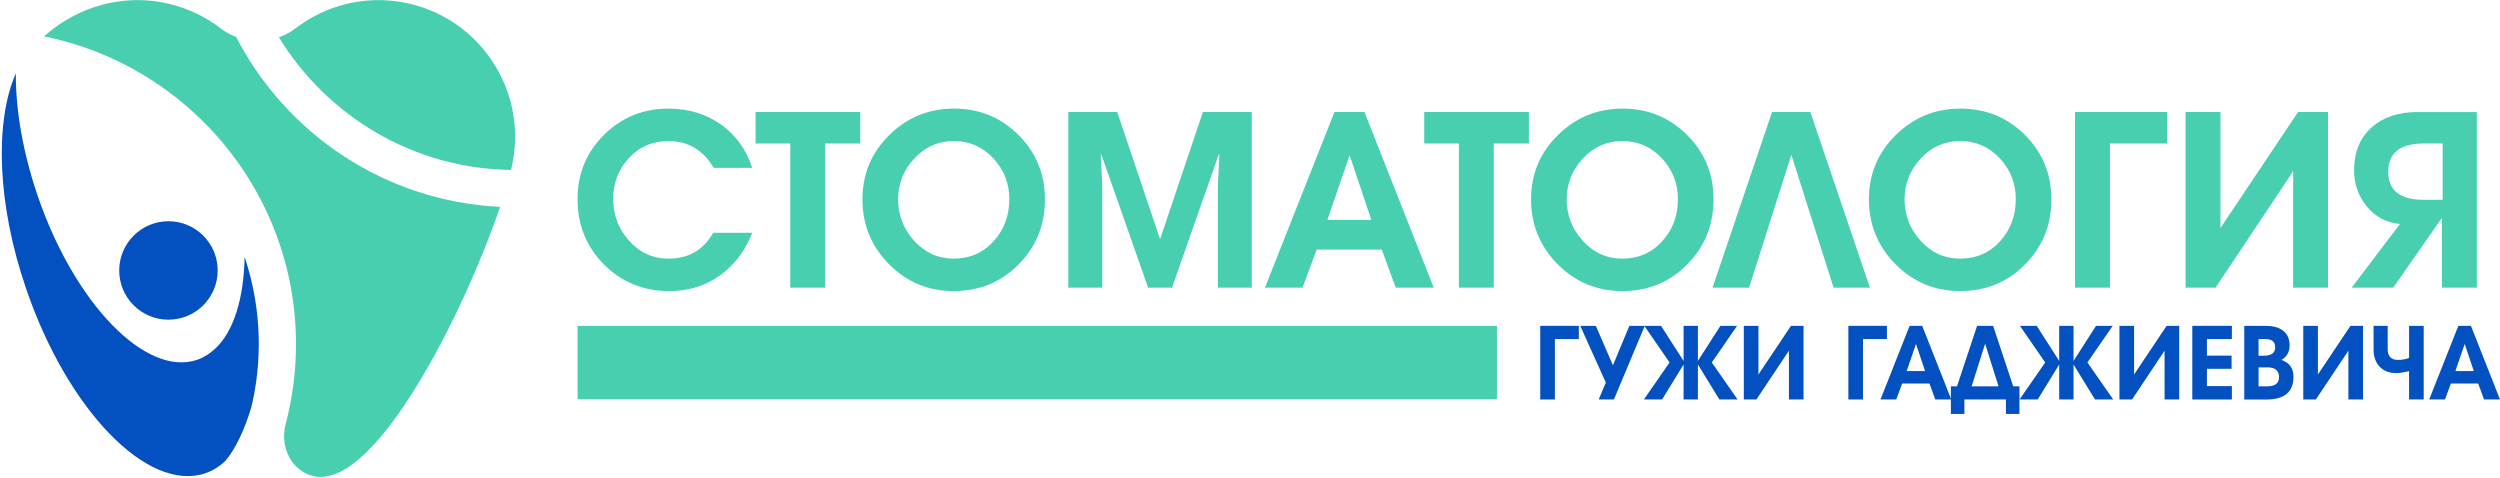 <?xml version="1.0" encoding="UTF-8"?> <svg xmlns="http://www.w3.org/2000/svg" width="1239" height="237" viewBox="0 0 1239 237" fill="none"><path d="M128.26 170.56C128.26 171.55 128.26 172.6 128.19 173.59C127.99 183.32 126.74 192.86 124.51 202C121.09 213.18 116.82 222.39 111.62 228.5C108.73 231.26 105.44 233.3 101.75 234.55C73.21 244.22 33.42 203.24 12.9 142.94C-1.57 100.72 -2.62 60.2 7.84 36.4C7.77 54.35 11.26 75.27 18.56 96.71C36.84 150.44 72.29 186.94 97.68 178.33C100.97 177.21 103.86 175.37 106.49 172.94C115.83 164.39 120.89 147.82 121.22 127.23C122.27 130.45 123.26 133.81 124.11 137.16C126.81 147.87 128.26 159.05 128.26 170.56Z" fill="#0351C1"></path><path d="M372.8 115.36C369.33 124.31 363.99 131.36 356.78 136.52C349.57 141.68 341.2 144.26 331.69 144.26C318.88 144.26 308.1 139.87 299.35 131.08C290.6 122.3 286.23 111.5 286.23 98.68C286.23 86.11 290.6 75.49 299.35 66.83C308.09 58.17 318.75 53.83 331.33 53.83C341.16 53.83 349.77 56.41 357.14 61.57C364.51 66.73 369.73 73.94 372.8 83.21H353.7C348.54 74.35 341.05 69.91 331.21 69.91C323.39 69.91 316.88 72.71 311.69 78.31C306.49 83.91 303.89 90.66 303.89 98.56C303.89 106.46 306.47 113.31 311.63 119.11C316.95 125.15 323.52 128.18 331.34 128.18C341.25 128.18 348.63 123.91 353.46 115.37H372.8V115.36Z" fill="#48CFAF"></path><path d="M426.35 71.11H408.94V142.56H391.65V71.11H374.48V55.52H426.34V71.11H426.35Z" fill="#48CFAF"></path><path d="M517.87 98.79C517.87 111.53 513.52 122.28 504.81 131.07C496.11 139.86 485.39 144.25 472.65 144.25C460.08 144.25 449.4 139.82 440.61 130.95C431.82 122.08 427.43 111.37 427.43 98.79C427.43 86.3 431.86 75.68 440.73 66.94C449.6 58.2 460.27 53.82 472.77 53.82C485.34 53.82 496 58.17 504.75 66.88C513.5 75.58 517.87 86.22 517.87 98.79ZM500.22 98.67C500.22 90.85 497.56 84.1 492.24 78.42C486.92 72.74 480.39 69.9 472.66 69.9C465 69.9 458.49 72.78 453.14 78.54C447.78 84.3 445.1 91.05 445.1 98.79C445.1 106.61 447.76 113.46 453.08 119.34C458.4 125.22 464.93 128.17 472.66 128.17C480.72 128.17 487.37 125.23 492.61 119.34C497.68 113.71 500.22 106.82 500.22 98.67Z" fill="#48CFAF"></path><path d="M620.38 55.52V142.56H603.58V93.36C603.58 91.43 603.7 88.59 603.94 84.84C604.18 81.09 604.3 78.29 604.3 76.44H604.06L580.85 142.57H569L545.79 76.44H545.55C545.55 78.29 545.67 81.09 545.91 84.84C546.15 88.59 546.27 91.43 546.27 93.36V142.56H529.47V55.52H553.7L574.93 118.56L596.16 55.52H620.38Z" fill="#48CFAF"></path><path d="M710.57 142.56H691.71L684.82 123.7H652.54L645.53 142.56H626.91L661.36 55.52H676.23L710.57 142.56ZM679.62 108.95L668.86 76.91L657.86 108.95H679.62Z" fill="#48CFAF"></path><path d="M757.72 71.11H740.31V142.56H723.02V71.11H705.85V55.52H757.71V71.11H757.72Z" fill="#48CFAF"></path><path d="M849.23 98.79C849.23 111.53 844.88 122.28 836.17 131.07C827.47 139.86 816.75 144.25 804.01 144.25C791.44 144.25 780.76 139.82 771.97 130.95C763.18 122.08 758.79 111.37 758.79 98.79C758.79 86.3 763.22 75.68 772.09 66.94C780.96 58.2 791.63 53.82 804.13 53.82C816.7 53.82 827.36 58.17 836.11 66.88C844.86 75.58 849.23 86.22 849.23 98.79ZM831.58 98.67C831.58 90.85 828.92 84.1 823.6 78.42C818.28 72.74 811.75 69.9 804.02 69.9C796.36 69.9 789.85 72.78 784.5 78.54C779.14 84.3 776.46 91.05 776.46 98.79C776.46 106.61 779.12 113.46 784.44 119.34C789.76 125.22 796.29 128.17 804.02 128.17C812.08 128.17 818.73 125.23 823.97 119.34C829.04 113.71 831.58 106.82 831.58 98.67Z" fill="#48CFAF"></path><path d="M926.72 142.56H908.72L887.79 76.67L866.86 142.56H848.73L878.23 55.52H897.21L926.72 142.56Z" fill="#48CFAF"></path><path d="M1016.67 98.79C1016.67 111.53 1012.32 122.28 1003.61 131.07C994.91 139.86 984.19 144.25 971.45 144.25C958.88 144.25 948.2 139.82 939.41 130.95C930.62 122.08 926.23 111.37 926.23 98.79C926.23 86.3 930.66 75.68 939.53 66.94C948.4 58.2 959.07 53.82 971.57 53.82C984.14 53.82 994.8 58.17 1003.55 66.88C1012.29 75.58 1016.67 86.22 1016.67 98.79ZM999.02 98.67C999.02 90.85 996.36 84.1 991.04 78.42C985.72 72.74 979.19 69.9 971.46 69.9C963.8 69.9 957.29 72.78 951.94 78.54C946.58 84.3 943.9 91.05 943.9 98.79C943.9 106.61 946.56 113.46 951.88 119.34C957.2 125.22 963.73 128.17 971.46 128.17C979.52 128.17 986.17 125.23 991.41 119.34C996.48 113.71 999.02 106.82 999.02 98.67Z" fill="#48CFAF"></path><path d="M1073.97 71.11H1045.68V142.56H1028.39V55.52H1073.97V71.11Z" fill="#48CFAF"></path><path d="M1153.76 142.56H1136.47V84.89L1098.03 142.56H1083.16V55.52H1100.45V113L1138.92 55.52H1153.76V142.56Z" fill="#48CFAF"></path><path d="M1227.5 142.56H1210.21V107.98L1186.09 142.56H1165.48L1189.42 111.01C1182.73 110.37 1177.27 107.49 1173.04 102.37C1168.81 97.25 1166.69 91.31 1166.69 84.54C1166.69 75.27 1169.67 68.06 1175.64 62.9C1181.28 57.98 1188.78 55.53 1198.13 55.53H1227.51V142.56H1227.5ZM1210.57 99.04V71.11H1201.14C1189.45 71.11 1183.61 75.79 1183.61 85.13C1183.61 94.4 1189.49 99.03 1201.26 99.03H1210.57V99.04Z" fill="#48CFAF"></path><path d="M782.46 168.03H770.6V197.99H763.35V161.49H782.46V168.03Z" fill="#0351C1"></path><path d="M815.16 161.49L799.85 197.99H792.32L795.84 189.61L783.17 161.49H790.9L799.37 181.04L807.52 161.49H815.16Z" fill="#0351C1"></path><path d="M860.89 161.49L848.37 179.64L861.15 197.99H852.13L841.48 180.65V197.99H834.38V180.65L823.73 197.99H814.71L827.44 179.64L814.92 161.49H823.23L834.38 178.88V161.49H841.48V178.88L852.63 161.49H860.89Z" fill="#0351C1"></path><path d="M893.84 197.99H886.59V173.81L870.47 197.99H864.23V161.49H871.48V185.6L887.61 161.49H893.84V197.99Z" fill="#0351C1"></path><path d="M935.16 168.03H923.3V197.99H916.05V161.49H935.16V168.03Z" fill="#0351C1"></path><path d="M967.05 197.99H959.14L956.25 190.08H942.71L939.77 197.99H931.96L946.41 161.49H952.65L967.05 197.99ZM954.07 183.9L949.56 170.46L944.95 183.9H954.07Z" fill="#0351C1"></path><path d="M1000.82 205.14H994.13V197.99H973.55V205.14H966.86V191.45H969.9L979.84 161.49H987.8L997.74 191.45H1000.83V205.14H1000.82ZM990.46 191.45L983.83 170.34L977.15 191.45H990.46Z" fill="#0351C1"></path><path d="M1047.05 161.49L1034.53 179.64L1047.31 197.99H1038.29L1027.64 180.65V197.99H1020.54V180.65L1009.89 197.99H1000.87L1013.6 179.64L1001.08 161.49H1009.39L1020.54 178.88V161.49H1027.64V178.88L1038.79 161.49H1047.05Z" fill="#0351C1"></path><path d="M1080.01 197.99H1072.76V173.81L1056.64 197.99H1050.4V161.49H1057.65V185.6L1073.78 161.49H1080.01V197.99Z" fill="#0351C1"></path><path d="M1106.12 197.99H1086.5V161.49H1106.12V168.03H1093.75V176.24H1105.97V182.78H1093.75V191.35H1106.12V197.99Z" fill="#0351C1"></path><path d="M1136.64 186.79C1136.64 194.26 1132.16 198 1123.21 198H1112.26V161.5H1122.96C1126.44 161.5 1129.2 162.23 1131.22 163.68C1133.55 165.34 1134.72 167.84 1134.72 171.18C1134.72 174.46 1133.35 176.86 1130.61 178.38C1134.63 179.66 1136.64 182.46 1136.64 186.79ZM1127.56 171.93C1127.56 169.33 1125.9 168.03 1122.59 168.03H1119.34V176.29H1121.98C1124.38 176.29 1126 175.72 1126.85 174.57C1127.33 173.93 1127.56 173.05 1127.56 171.93ZM1119.35 182.07V191.45H1123.69C1127.56 191.45 1129.49 189.93 1129.49 186.89C1129.49 183.68 1127.59 182.07 1123.79 182.07H1119.35Z" fill="#0351C1"></path><path d="M1171.11 197.99H1163.86V173.81L1147.74 197.99H1141.5V161.49H1148.75V185.6L1164.88 161.49H1171.11V197.99Z" fill="#0351C1"></path><path d="M1201.18 197.99H1193.93V183.95C1191.18 184.59 1189.1 184.91 1187.68 184.91C1184.12 184.91 1181.34 183.84 1179.34 181.72C1177.34 179.59 1176.34 176.73 1176.34 173.15V161.49H1183.34V173.1C1183.34 176.62 1185.07 178.37 1188.54 178.37C1190.37 178.37 1192.17 178.05 1193.94 177.41V161.49H1201.19V197.99H1201.18Z" fill="#0351C1"></path><path d="M1239 197.99H1231.09L1228.2 190.08H1214.66L1211.72 197.99H1203.91L1218.36 161.49H1224.6L1239 197.99ZM1226.02 183.9L1221.51 170.46L1216.9 183.9H1226.02Z" fill="#0351C1"></path><path d="M741.88 161.49H286.24V197.82H741.88V161.49Z" fill="#48CFAF"></path><path d="M247.85 102.51C230.97 152.36 187.01 241.98 155.89 236.09C154.17 235.77 152.52 235.16 150.94 234.3C142.54 229.7 139.11 219.35 141.58 210.09C144.93 197.48 146.69 184.22 146.69 170.53C146.69 95.27 92.98 32.34 21.83 18.04C31.1 9.69 42.76 3.68 55.66 1.22C75.3 -2.46 94.58 2.75 109.37 14.05C111.76 15.89 114.28 17.3 116.98 18.29H117.04C141.77 66.29 190.88 99.81 247.85 102.51Z" fill="#48CFAF"></path><path d="M254.11 80.29C253.86 81.52 253.62 82.81 253.31 84.22C204.63 83.61 162.03 57.39 138.21 18.47C141.1 17.49 143.86 16.01 146.44 14.05C161.17 2.75 180.45 -2.46 200.09 1.22C236.86 8.16 261.05 43.58 254.11 80.29Z" fill="#48CFAF"></path><path d="M83.48 158.44C96.956 158.44 107.88 147.516 107.88 134.04C107.88 120.564 96.956 109.64 83.48 109.64C70.004 109.64 59.08 120.564 59.08 134.04C59.08 147.516 70.004 158.44 83.48 158.44Z" fill="#0351C1"></path></svg> 